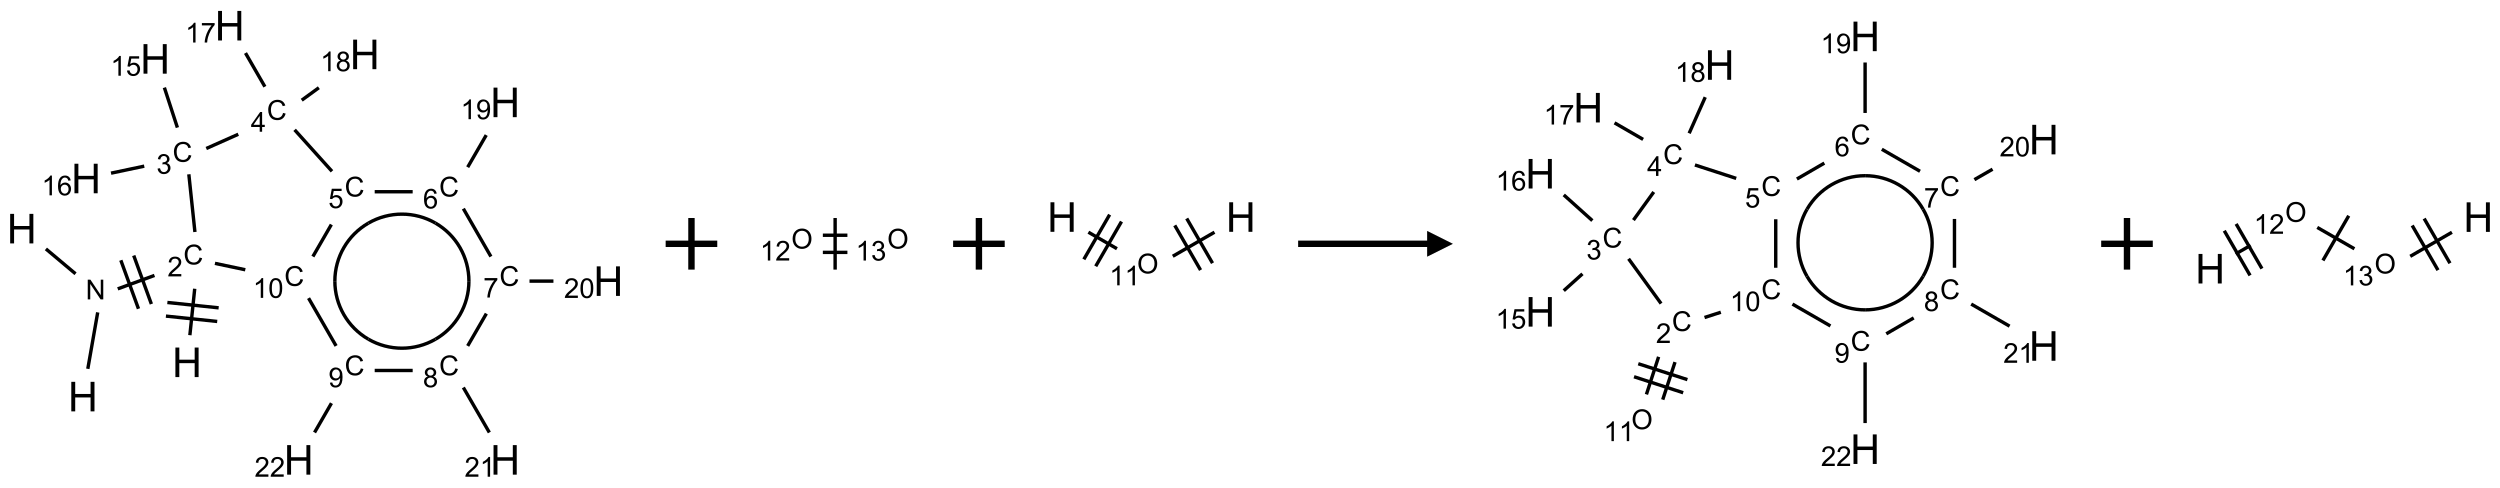 <?xml version="1.0" encoding="UTF-8"?>
<svg xmlns="http://www.w3.org/2000/svg" xmlns:xlink="http://www.w3.org/1999/xlink" width="969" height="189" viewBox="0 0 969 189">
<defs>
<g>
<g id="glyph-0-0">
<path d="M 2 0 L 2 -10 L 10 -10 L 10 0 Z M 2.25 -0.25 L 9.75 -0.25 L 9.75 -9.75 L 2.25 -9.75 Z M 2.25 -0.25 "/>
</g>
<g id="glyph-0-1">
<path d="M 1.281 0 L 1.281 -11.453 L 2.797 -11.453 L 2.797 -6.75 L 8.75 -6.75 L 8.75 -11.453 L 10.266 -11.453 L 10.266 0 L 8.75 0 L 8.75 -5.398 L 2.797 -5.398 L 2.797 0 Z M 1.281 0 "/>
</g>
<g id="glyph-1-0">
<path d="M 1.332 0 L 1.332 -6.668 L 6.668 -6.668 L 6.668 0 Z M 1.5 -0.168 L 6.5 -0.168 L 6.5 -6.5 L 1.5 -6.5 Z M 1.5 -0.168 "/>
</g>
<g id="glyph-1-1">
<path d="M 0.812 0 L 0.812 -7.637 L 1.848 -7.637 L 5.859 -1.641 L 5.859 -7.637 L 6.828 -7.637 L 6.828 0 L 5.793 0 L 1.781 -6 L 1.781 0 Z M 0.812 0 "/>
</g>
<g id="glyph-1-2">
<path d="M 6.27 -2.676 L 7.281 -2.422 C 7.07 -1.594 6.688 -0.961 6.137 -0.523 C 5.586 -0.086 4.914 0.129 4.121 0.129 C 3.297 0.129 2.629 -0.039 2.113 -0.371 C 1.598 -0.707 1.203 -1.191 0.934 -1.828 C 0.664 -2.465 0.531 -3.145 0.531 -3.875 C 0.531 -4.672 0.684 -5.363 0.988 -5.957 C 1.293 -6.547 1.723 -6.996 2.285 -7.305 C 2.844 -7.613 3.461 -7.766 4.137 -7.766 C 4.898 -7.766 5.543 -7.57 6.062 -7.184 C 6.582 -6.793 6.945 -6.246 7.152 -5.543 L 6.156 -5.309 C 5.98 -5.863 5.723 -6.266 5.387 -6.52 C 5.051 -6.773 4.625 -6.902 4.113 -6.902 C 3.527 -6.902 3.039 -6.762 2.645 -6.48 C 2.25 -6.199 1.973 -5.82 1.812 -5.348 C 1.652 -4.871 1.574 -4.383 1.574 -3.879 C 1.574 -3.23 1.668 -2.664 1.855 -2.18 C 2.047 -1.695 2.34 -1.332 2.738 -1.094 C 3.137 -0.855 3.57 -0.734 4.035 -0.734 C 4.602 -0.734 5.082 -0.898 5.473 -1.223 C 5.867 -1.551 6.133 -2.035 6.27 -2.676 Z M 6.27 -2.676 "/>
</g>
<g id="glyph-1-3">
<path d="M 5.371 -0.902 L 5.371 0 L 0.324 0 C 0.316 -0.227 0.352 -0.441 0.434 -0.652 C 0.562 -0.996 0.766 -1.332 1.051 -1.668 C 1.332 -2 1.742 -2.387 2.277 -2.824 C 3.105 -3.504 3.668 -4.043 3.957 -4.441 C 4.25 -4.84 4.395 -5.215 4.395 -5.566 C 4.395 -5.938 4.262 -6.254 3.996 -6.508 C 3.73 -6.762 3.387 -6.891 2.957 -6.891 C 2.508 -6.891 2.145 -6.754 1.875 -6.484 C 1.605 -6.215 1.469 -5.84 1.465 -5.359 L 0.5 -5.457 C 0.566 -6.176 0.812 -6.727 1.246 -7.102 C 1.676 -7.477 2.254 -7.668 2.98 -7.668 C 3.711 -7.668 4.293 -7.465 4.719 -7.059 C 5.145 -6.652 5.359 -6.148 5.359 -5.547 C 5.359 -5.242 5.297 -4.941 5.172 -4.645 C 5.047 -4.352 4.84 -4.039 4.551 -3.715 C 4.262 -3.387 3.777 -2.938 3.105 -2.371 C 2.543 -1.898 2.18 -1.578 2.02 -1.41 C 1.859 -1.242 1.73 -1.07 1.625 -0.902 Z M 5.371 -0.902 "/>
</g>
<g id="glyph-1-4">
<path d="M 0.449 -2.016 L 1.387 -2.141 C 1.492 -1.609 1.676 -1.227 1.934 -0.992 C 2.191 -0.758 2.508 -0.641 2.879 -0.641 C 3.32 -0.641 3.695 -0.793 3.996 -1.098 C 4.301 -1.402 4.453 -1.781 4.453 -2.234 C 4.453 -2.664 4.312 -3.02 4.031 -3.301 C 3.75 -3.578 3.391 -3.719 2.957 -3.719 C 2.781 -3.719 2.562 -3.684 2.297 -3.613 L 2.402 -4.438 C 2.465 -4.43 2.516 -4.426 2.551 -4.426 C 2.949 -4.426 3.312 -4.531 3.629 -4.738 C 3.949 -4.949 4.109 -5.27 4.109 -5.703 C 4.109 -6.047 3.992 -6.332 3.762 -6.559 C 3.527 -6.785 3.227 -6.895 2.859 -6.895 C 2.496 -6.895 2.191 -6.781 1.949 -6.551 C 1.707 -6.324 1.547 -5.98 1.48 -5.52 L 0.543 -5.688 C 0.656 -6.316 0.918 -6.805 1.324 -7.148 C 1.73 -7.492 2.234 -7.668 2.84 -7.668 C 3.254 -7.668 3.641 -7.578 3.988 -7.398 C 4.34 -7.219 4.609 -6.977 4.793 -6.668 C 4.98 -6.359 5.074 -6.031 5.074 -5.684 C 5.074 -5.352 4.984 -5.051 4.809 -4.781 C 4.629 -4.512 4.367 -4.297 4.02 -4.137 C 4.473 -4.031 4.824 -3.816 5.074 -3.488 C 5.324 -3.16 5.449 -2.75 5.449 -2.254 C 5.449 -1.59 5.203 -1.023 4.719 -0.559 C 4.234 -0.098 3.617 0.137 2.875 0.137 C 2.203 0.137 1.648 -0.062 1.207 -0.465 C 0.762 -0.863 0.512 -1.379 0.449 -2.016 Z M 0.449 -2.016 "/>
</g>
<g id="glyph-1-5">
<path d="M 3.973 0 L 3.035 0 L 3.035 -5.973 C 2.809 -5.758 2.516 -5.543 2.148 -5.328 C 1.781 -5.113 1.453 -4.953 1.16 -4.844 L 1.16 -5.75 C 1.684 -5.996 2.145 -6.297 2.535 -6.645 C 2.93 -6.996 3.207 -7.336 3.371 -7.668 L 3.973 -7.668 Z M 3.973 0 "/>
</g>
<g id="glyph-1-6">
<path d="M 0.441 -2 L 1.426 -2.082 C 1.5 -1.605 1.668 -1.242 1.934 -1.004 C 2.199 -0.762 2.52 -0.641 2.895 -0.641 C 3.348 -0.641 3.73 -0.812 4.043 -1.152 C 4.355 -1.492 4.512 -1.941 4.512 -2.504 C 4.512 -3.039 4.359 -3.461 4.059 -3.77 C 3.758 -4.078 3.367 -4.234 2.879 -4.234 C 2.578 -4.234 2.305 -4.164 2.062 -4.027 C 1.82 -3.891 1.629 -3.715 1.488 -3.496 L 0.609 -3.609 L 1.348 -7.531 L 5.145 -7.531 L 5.145 -6.637 L 2.098 -6.637 L 1.688 -4.582 C 2.145 -4.902 2.625 -5.062 3.129 -5.062 C 3.797 -5.062 4.359 -4.832 4.816 -4.371 C 5.277 -3.91 5.504 -3.312 5.504 -2.59 C 5.504 -1.898 5.305 -1.301 4.902 -0.797 C 4.41 -0.18 3.742 0.129 2.895 0.129 C 2.199 0.129 1.633 -0.062 1.195 -0.453 C 0.758 -0.844 0.504 -1.359 0.441 -2 Z M 0.441 -2 "/>
</g>
<g id="glyph-1-7">
<path d="M 5.309 -5.766 L 4.375 -5.691 C 4.293 -6.059 4.172 -6.328 4.02 -6.496 C 3.766 -6.762 3.453 -6.895 3.082 -6.895 C 2.785 -6.895 2.523 -6.812 2.297 -6.645 C 2 -6.43 1.77 -6.117 1.598 -5.703 C 1.43 -5.289 1.34 -4.703 1.332 -3.938 C 1.559 -4.281 1.836 -4.535 2.16 -4.703 C 2.488 -4.871 2.828 -4.953 3.188 -4.953 C 3.812 -4.953 4.344 -4.723 4.785 -4.262 C 5.223 -3.801 5.441 -3.207 5.441 -2.48 C 5.441 -2 5.34 -1.555 5.133 -1.145 C 4.926 -0.73 4.641 -0.418 4.281 -0.199 C 3.922 0.02 3.512 0.129 3.051 0.129 C 2.27 0.129 1.633 -0.156 1.141 -0.73 C 0.648 -1.305 0.402 -2.254 0.402 -3.574 C 0.402 -5.051 0.672 -6.121 1.219 -6.793 C 1.695 -7.375 2.336 -7.668 3.141 -7.668 C 3.742 -7.668 4.234 -7.5 4.617 -7.16 C 5 -6.824 5.23 -6.359 5.309 -5.766 Z M 1.48 -2.473 C 1.48 -2.152 1.547 -1.844 1.684 -1.547 C 1.82 -1.25 2.016 -1.027 2.262 -0.871 C 2.508 -0.719 2.766 -0.641 3.035 -0.641 C 3.434 -0.641 3.773 -0.801 4.059 -1.121 C 4.344 -1.441 4.484 -1.875 4.484 -2.422 C 4.484 -2.949 4.344 -3.367 4.062 -3.668 C 3.781 -3.973 3.426 -4.125 3 -4.125 C 2.578 -4.125 2.219 -3.973 1.922 -3.668 C 1.625 -3.363 1.48 -2.969 1.48 -2.473 Z M 1.48 -2.473 "/>
</g>
<g id="glyph-1-8">
<path d="M 3.449 0 L 3.449 -1.828 L 0.137 -1.828 L 0.137 -2.688 L 3.621 -7.637 L 4.387 -7.637 L 4.387 -2.688 L 5.418 -2.688 L 5.418 -1.828 L 4.387 -1.828 L 4.387 0 Z M 3.449 -2.688 L 3.449 -6.129 L 1.059 -2.688 Z M 3.449 -2.688 "/>
</g>
<g id="glyph-1-9">
<path d="M 0.504 -6.637 L 0.504 -7.535 L 5.449 -7.535 L 5.449 -6.809 C 4.961 -6.289 4.48 -5.602 4.004 -4.746 C 3.527 -3.887 3.156 -3.004 2.895 -2.098 C 2.707 -1.461 2.59 -0.762 2.535 0 L 1.574 0 C 1.582 -0.602 1.703 -1.328 1.926 -2.176 C 2.152 -3.027 2.477 -3.848 2.898 -4.637 C 3.32 -5.426 3.77 -6.094 4.246 -6.637 Z M 0.504 -6.637 "/>
</g>
<g id="glyph-1-10">
<path d="M 1.887 -4.141 C 1.496 -4.281 1.207 -4.484 1.02 -4.75 C 0.832 -5.016 0.738 -5.328 0.738 -5.699 C 0.738 -6.254 0.938 -6.719 1.34 -7.098 C 1.738 -7.477 2.27 -7.668 2.934 -7.668 C 3.598 -7.668 4.137 -7.473 4.543 -7.086 C 4.949 -6.699 5.152 -6.227 5.152 -5.672 C 5.152 -5.316 5.059 -5.008 4.871 -4.746 C 4.688 -4.484 4.406 -4.281 4.027 -4.141 C 4.496 -3.988 4.852 -3.742 5.098 -3.402 C 5.34 -3.062 5.465 -2.656 5.465 -2.184 C 5.465 -1.531 5.234 -0.98 4.77 -0.535 C 4.309 -0.09 3.703 0.129 2.949 0.129 C 2.195 0.129 1.586 -0.094 1.125 -0.539 C 0.664 -0.984 0.434 -1.543 0.434 -2.207 C 0.434 -2.703 0.559 -3.121 0.809 -3.457 C 1.062 -3.793 1.422 -4.02 1.887 -4.141 Z M 1.699 -5.73 C 1.699 -5.367 1.812 -5.074 2.047 -4.844 C 2.281 -4.613 2.582 -4.5 2.953 -4.5 C 3.312 -4.5 3.609 -4.613 3.84 -4.84 C 4.07 -5.066 4.188 -5.348 4.188 -5.676 C 4.188 -6.02 4.07 -6.309 3.832 -6.543 C 3.594 -6.777 3.297 -6.895 2.941 -6.895 C 2.586 -6.895 2.289 -6.781 2.051 -6.551 C 1.816 -6.324 1.699 -6.047 1.699 -5.73 Z M 1.395 -2.203 C 1.395 -1.938 1.461 -1.676 1.586 -1.426 C 1.711 -1.176 1.902 -0.984 2.152 -0.848 C 2.402 -0.711 2.672 -0.641 2.957 -0.641 C 3.406 -0.641 3.777 -0.785 4.066 -1.074 C 4.359 -1.363 4.504 -1.727 4.504 -2.172 C 4.504 -2.625 4.355 -2.996 4.055 -3.293 C 3.754 -3.586 3.379 -3.734 2.926 -3.734 C 2.484 -3.734 2.121 -3.59 1.832 -3.297 C 1.543 -3.004 1.395 -2.641 1.395 -2.203 Z M 1.395 -2.203 "/>
</g>
<g id="glyph-1-11">
<path d="M 0.582 -1.766 L 1.484 -1.848 C 1.562 -1.426 1.707 -1.117 1.922 -0.926 C 2.137 -0.734 2.414 -0.641 2.75 -0.641 C 3.039 -0.641 3.289 -0.707 3.508 -0.84 C 3.727 -0.973 3.902 -1.148 4.043 -1.367 C 4.18 -1.586 4.297 -1.887 4.391 -2.262 C 4.484 -2.637 4.531 -3.016 4.531 -3.406 C 4.531 -3.449 4.531 -3.512 4.527 -3.594 C 4.34 -3.297 4.082 -3.055 3.758 -2.867 C 3.434 -2.68 3.082 -2.59 2.703 -2.59 C 2.07 -2.59 1.535 -2.816 1.098 -3.277 C 0.66 -3.734 0.441 -4.34 0.441 -5.09 C 0.441 -5.863 0.672 -6.484 1.129 -6.957 C 1.586 -7.43 2.156 -7.668 2.844 -7.668 C 3.34 -7.668 3.793 -7.531 4.207 -7.266 C 4.617 -7 4.93 -6.617 5.145 -6.121 C 5.355 -5.629 5.465 -4.91 5.465 -3.973 C 5.465 -2.996 5.359 -2.223 5.145 -1.645 C 4.934 -1.066 4.617 -0.625 4.199 -0.324 C 3.781 -0.02 3.293 0.129 2.73 0.129 C 2.133 0.129 1.645 -0.035 1.266 -0.367 C 0.887 -0.699 0.66 -1.164 0.582 -1.766 Z M 4.422 -5.137 C 4.422 -5.676 4.277 -6.102 3.992 -6.418 C 3.707 -6.734 3.359 -6.891 2.957 -6.891 C 2.543 -6.891 2.18 -6.719 1.871 -6.379 C 1.562 -6.039 1.406 -5.598 1.406 -5.059 C 1.406 -4.57 1.555 -4.176 1.848 -3.871 C 2.141 -3.566 2.5 -3.418 2.934 -3.418 C 3.367 -3.418 3.723 -3.57 4.004 -3.871 C 4.281 -4.176 4.422 -4.598 4.422 -5.137 Z M 4.422 -5.137 "/>
</g>
<g id="glyph-1-12">
<path d="M 0.441 -3.766 C 0.441 -4.668 0.535 -5.395 0.723 -5.945 C 0.906 -6.496 1.184 -6.922 1.551 -7.219 C 1.918 -7.516 2.375 -7.668 2.934 -7.668 C 3.344 -7.668 3.703 -7.586 4.012 -7.418 C 4.32 -7.254 4.574 -7.016 4.777 -6.707 C 4.977 -6.395 5.137 -6.016 5.25 -5.57 C 5.363 -5.125 5.422 -4.523 5.422 -3.766 C 5.422 -2.871 5.328 -2.148 5.145 -1.598 C 4.961 -1.047 4.688 -0.621 4.32 -0.32 C 3.953 -0.02 3.492 0.129 2.934 0.129 C 2.195 0.129 1.617 -0.133 1.199 -0.66 C 0.695 -1.297 0.441 -2.332 0.441 -3.766 Z M 1.406 -3.766 C 1.406 -2.512 1.555 -1.68 1.848 -1.262 C 2.141 -0.848 2.5 -0.641 2.934 -0.641 C 3.363 -0.641 3.727 -0.848 4.02 -1.266 C 4.312 -1.684 4.457 -2.516 4.457 -3.766 C 4.457 -5.023 4.312 -5.859 4.02 -6.27 C 3.727 -6.684 3.359 -6.891 2.922 -6.891 C 2.492 -6.891 2.148 -6.707 1.891 -6.344 C 1.566 -5.879 1.406 -5.02 1.406 -3.766 Z M 1.406 -3.766 "/>
</g>
<g id="glyph-1-13">
<path d="M 0.516 -3.719 C 0.516 -4.984 0.855 -5.977 1.535 -6.695 C 2.215 -7.414 3.094 -7.77 4.172 -7.77 C 4.875 -7.77 5.512 -7.602 6.078 -7.266 C 6.645 -6.93 7.074 -6.461 7.371 -5.855 C 7.668 -5.254 7.816 -4.57 7.816 -3.809 C 7.816 -3.035 7.66 -2.34 7.348 -1.73 C 7.035 -1.117 6.594 -0.656 6.02 -0.34 C 5.449 -0.027 4.828 0.129 4.168 0.129 C 3.449 0.129 2.805 -0.043 2.238 -0.391 C 1.672 -0.738 1.246 -1.211 0.953 -1.812 C 0.66 -2.414 0.516 -3.047 0.516 -3.719 Z M 1.559 -3.703 C 1.559 -2.781 1.805 -2.059 2.301 -1.527 C 2.793 -1 3.414 -0.734 4.16 -0.734 C 4.922 -0.734 5.547 -1 6.039 -1.535 C 6.531 -2.07 6.777 -2.828 6.777 -3.812 C 6.777 -4.434 6.672 -4.977 6.461 -5.441 C 6.25 -5.902 5.945 -6.262 5.539 -6.52 C 5.133 -6.773 4.68 -6.902 4.176 -6.902 C 3.461 -6.902 2.848 -6.656 2.332 -6.164 C 1.816 -5.672 1.559 -4.852 1.559 -3.703 Z M 1.559 -3.703 "/>
</g>
</g>
</defs>
<path fill="none" stroke-width="0.033" stroke-linecap="butt" stroke-linejoin="miter" stroke="rgb(0%, 0%, 0%)" stroke-opacity="1" stroke-miterlimit="10" d="M 0.234 2.163 L 0.521 2.404 " transform="matrix(40, 0, 0, 40, 8.432, 9.959)"/>
<path fill="none" stroke-width="0.033" stroke-linecap="butt" stroke-linejoin="miter" stroke="rgb(0%, 0%, 0%)" stroke-opacity="1" stroke-miterlimit="10" d="M 0.736 2.778 L 0.64 3.325 " transform="matrix(40, 0, 0, 40, 8.432, 9.959)"/>
<path fill="none" stroke-width="0.033" stroke-linecap="butt" stroke-linejoin="miter" stroke="rgb(0%, 0%, 0%)" stroke-opacity="1" stroke-miterlimit="10" d="M 0.93 2.55 L 1.286 2.42 " transform="matrix(40, 0, 0, 40, 8.432, 9.959)"/>
<path fill="none" stroke-width="0.033" stroke-linecap="butt" stroke-linejoin="miter" stroke="rgb(0%, 0%, 0%)" stroke-opacity="1" stroke-miterlimit="10" d="M 1.256 2.697 L 1.085 2.227 " transform="matrix(40, 0, 0, 40, 8.432, 9.959)"/>
<path fill="none" stroke-width="0.033" stroke-linecap="butt" stroke-linejoin="miter" stroke="rgb(0%, 0%, 0%)" stroke-opacity="1" stroke-miterlimit="10" d="M 1.131 2.743 L 0.96 2.273 " transform="matrix(40, 0, 0, 40, 8.432, 9.959)"/>
<path fill="none" stroke-width="0.033" stroke-linecap="butt" stroke-linejoin="miter" stroke="rgb(0%, 0%, 0%)" stroke-opacity="1" stroke-miterlimit="10" d="M 1.676 2.549 L 1.629 2.999 " transform="matrix(40, 0, 0, 40, 8.432, 9.959)"/>
<path fill="none" stroke-width="0.033" stroke-linecap="butt" stroke-linejoin="miter" stroke="rgb(0%, 0%, 0%)" stroke-opacity="1" stroke-miterlimit="10" d="M 1.397 2.814 L 1.894 2.866 " transform="matrix(40, 0, 0, 40, 8.432, 9.959)"/>
<path fill="none" stroke-width="0.033" stroke-linecap="butt" stroke-linejoin="miter" stroke="rgb(0%, 0%, 0%)" stroke-opacity="1" stroke-miterlimit="10" d="M 1.411 2.682 L 1.908 2.734 " transform="matrix(40, 0, 0, 40, 8.432, 9.959)"/>
<path fill="none" stroke-width="0.033" stroke-linecap="butt" stroke-linejoin="miter" stroke="rgb(0%, 0%, 0%)" stroke-opacity="1" stroke-miterlimit="10" d="M 1.678 1.999 L 1.619 1.44 " transform="matrix(40, 0, 0, 40, 8.432, 9.959)"/>
<path fill="none" stroke-width="0.033" stroke-linecap="butt" stroke-linejoin="miter" stroke="rgb(0%, 0%, 0%)" stroke-opacity="1" stroke-miterlimit="10" d="M 1.508 0.987 L 1.382 0.6 " transform="matrix(40, 0, 0, 40, 8.432, 9.959)"/>
<path fill="none" stroke-width="0.033" stroke-linecap="butt" stroke-linejoin="miter" stroke="rgb(0%, 0%, 0%)" stroke-opacity="1" stroke-miterlimit="10" d="M 1.187 1.361 L 0.865 1.429 " transform="matrix(40, 0, 0, 40, 8.432, 9.959)"/>
<path fill="none" stroke-width="0.033" stroke-linecap="butt" stroke-linejoin="miter" stroke="rgb(0%, 0%, 0%)" stroke-opacity="1" stroke-miterlimit="10" d="M 1.788 1.19 L 2.098 1.052 " transform="matrix(40, 0, 0, 40, 8.432, 9.959)"/>
<path fill="none" stroke-width="0.033" stroke-linecap="butt" stroke-linejoin="miter" stroke="rgb(0%, 0%, 0%)" stroke-opacity="1" stroke-miterlimit="10" d="M 2.356 0.591 L 2.168 0.265 " transform="matrix(40, 0, 0, 40, 8.432, 9.959)"/>
<path fill="none" stroke-width="0.033" stroke-linecap="butt" stroke-linejoin="miter" stroke="rgb(0%, 0%, 0%)" stroke-opacity="1" stroke-miterlimit="10" d="M 2.713 0.722 L 2.879 0.601 " transform="matrix(40, 0, 0, 40, 8.432, 9.959)"/>
<path fill="none" stroke-width="0.033" stroke-linecap="butt" stroke-linejoin="miter" stroke="rgb(0%, 0%, 0%)" stroke-opacity="1" stroke-miterlimit="10" d="M 2.644 1.009 L 3.006 1.411 " transform="matrix(40, 0, 0, 40, 8.432, 9.959)"/>
<path fill="none" stroke-width="0.033" stroke-linecap="butt" stroke-linejoin="miter" stroke="rgb(0%, 0%, 0%)" stroke-opacity="1" stroke-miterlimit="10" d="M 3.42 1.609 L 3.788 1.609 " transform="matrix(40, 0, 0, 40, 8.432, 9.959)"/>
<path fill="none" stroke-width="0.033" stroke-linecap="butt" stroke-linejoin="miter" stroke="rgb(0%, 0%, 0%)" stroke-opacity="1" stroke-miterlimit="10" d="M 4.321 1.371 L 4.501 1.06 " transform="matrix(40, 0, 0, 40, 8.432, 9.959)"/>
<path fill="none" stroke-width="0.033" stroke-linecap="butt" stroke-linejoin="miter" stroke="rgb(0%, 0%, 0%)" stroke-opacity="1" stroke-miterlimit="10" d="M 4.279 1.773 L 4.546 2.237 " transform="matrix(40, 0, 0, 40, 8.432, 9.959)"/>
<path fill="none" stroke-width="0.033" stroke-linecap="butt" stroke-linejoin="miter" stroke="rgb(0%, 0%, 0%)" stroke-opacity="1" stroke-miterlimit="10" d="M 4.92 2.475 L 5.152 2.475 " transform="matrix(40, 0, 0, 40, 8.432, 9.959)"/>
<path fill="none" stroke-width="0.033" stroke-linecap="butt" stroke-linejoin="miter" stroke="rgb(0%, 0%, 0%)" stroke-opacity="1" stroke-miterlimit="10" d="M 4.502 2.79 L 4.321 3.103 " transform="matrix(40, 0, 0, 40, 8.432, 9.959)"/>
<path fill="none" stroke-width="0.033" stroke-linecap="butt" stroke-linejoin="miter" stroke="rgb(0%, 0%, 0%)" stroke-opacity="1" stroke-miterlimit="10" d="M 4.279 3.506 L 4.531 3.942 " transform="matrix(40, 0, 0, 40, 8.432, 9.959)"/>
<path fill="none" stroke-width="0.033" stroke-linecap="butt" stroke-linejoin="miter" stroke="rgb(0%, 0%, 0%)" stroke-opacity="1" stroke-miterlimit="10" d="M 3.788 3.341 L 3.42 3.341 " transform="matrix(40, 0, 0, 40, 8.432, 9.959)"/>
<path fill="none" stroke-width="0.033" stroke-linecap="butt" stroke-linejoin="miter" stroke="rgb(0%, 0%, 0%)" stroke-opacity="1" stroke-miterlimit="10" d="M 3.001 3.658 L 2.837 3.942 " transform="matrix(40, 0, 0, 40, 8.432, 9.959)"/>
<path fill="none" stroke-width="0.033" stroke-linecap="butt" stroke-linejoin="miter" stroke="rgb(0%, 0%, 0%)" stroke-opacity="1" stroke-miterlimit="10" d="M 3.046 3.103 L 2.779 2.64 " transform="matrix(40, 0, 0, 40, 8.432, 9.959)"/>
<path fill="none" stroke-width="0.033" stroke-linecap="butt" stroke-linejoin="miter" stroke="rgb(0%, 0%, 0%)" stroke-opacity="1" stroke-miterlimit="10" d="M 2.821 2.237 L 3 1.927 " transform="matrix(40, 0, 0, 40, 8.432, 9.959)"/>
<path fill="none" stroke-width="0.033" stroke-linecap="butt" stroke-linejoin="miter" stroke="rgb(0%, 0%, 0%)" stroke-opacity="1" stroke-miterlimit="10" d="M 2.166 2.365 L 1.872 2.303 " transform="matrix(40, 0, 0, 40, 8.432, 9.959)"/>
<path fill="none" stroke-width="0.033" stroke-linecap="butt" stroke-linejoin="miter" stroke="rgb(0%, 0%, 0%)" stroke-opacity="1" stroke-miterlimit="10" d="M 3.359 1.913 C 3.56 1.797 3.808 1.797 4.009 1.913 " transform="matrix(40, 0, 0, 40, 8.432, 9.959)"/>
<path fill="none" stroke-width="0.033" stroke-linecap="butt" stroke-linejoin="miter" stroke="rgb(0%, 0%, 0%)" stroke-opacity="1" stroke-miterlimit="10" d="M 3.034 2.475 C 3.034 2.243 3.158 2.029 3.359 1.913 " transform="matrix(40, 0, 0, 40, 8.432, 9.959)"/>
<path fill="none" stroke-width="0.033" stroke-linecap="butt" stroke-linejoin="miter" stroke="rgb(0%, 0%, 0%)" stroke-opacity="1" stroke-miterlimit="10" d="M 3.359 3.038 C 3.158 2.922 3.034 2.707 3.034 2.475 " transform="matrix(40, 0, 0, 40, 8.432, 9.959)"/>
<path fill="none" stroke-width="0.033" stroke-linecap="butt" stroke-linejoin="miter" stroke="rgb(0%, 0%, 0%)" stroke-opacity="1" stroke-miterlimit="10" d="M 4.009 3.038 C 3.808 3.154 3.56 3.154 3.359 3.038 " transform="matrix(40, 0, 0, 40, 8.432, 9.959)"/>
<path fill="none" stroke-width="0.033" stroke-linecap="butt" stroke-linejoin="miter" stroke="rgb(0%, 0%, 0%)" stroke-opacity="1" stroke-miterlimit="10" d="M 4.333 2.475 C 4.333 2.707 4.21 2.922 4.009 3.038 " transform="matrix(40, 0, 0, 40, 8.432, 9.959)"/>
<path fill="none" stroke-width="0.033" stroke-linecap="butt" stroke-linejoin="miter" stroke="rgb(0%, 0%, 0%)" stroke-opacity="1" stroke-miterlimit="10" d="M 4.009 1.913 C 4.21 2.029 4.333 2.243 4.333 2.475 " transform="matrix(40, 0, 0, 40, 8.432, 9.959)"/>
<g fill="rgb(0%, 0%, 0%)" fill-opacity="1">
<use xlink:href="#glyph-0-1" x="2.66" y="94.348"/>
</g>
<g fill="rgb(0%, 0%, 0%)" fill-opacity="1">
<use xlink:href="#glyph-1-1" x="33.199" y="116.043"/>
</g>
<g fill="rgb(0%, 0%, 0%)" fill-opacity="1">
<use xlink:href="#glyph-0-1" x="26.355" y="159.449"/>
</g>
<g fill="rgb(0%, 0%, 0%)" fill-opacity="1">
<use xlink:href="#glyph-1-2" x="71.07" y="102.496"/>
</g>
<g fill="rgb(0%, 0%, 0%)" fill-opacity="1">
<use xlink:href="#glyph-1-3" x="64.898" y="107.133"/>
</g>
<g fill="rgb(0%, 0%, 0%)" fill-opacity="1">
<use xlink:href="#glyph-0-1" x="66.707" y="146.16"/>
</g>
<g fill="rgb(0%, 0%, 0%)" fill-opacity="1">
<use xlink:href="#glyph-1-2" x="66.887" y="62.715"/>
</g>
<g fill="rgb(0%, 0%, 0%)" fill-opacity="1">
<use xlink:href="#glyph-1-4" x="60.637" y="67.352"/>
</g>
<g fill="rgb(0%, 0%, 0%)" fill-opacity="1">
<use xlink:href="#glyph-0-1" x="54.348" y="28.555"/>
</g>
<g fill="rgb(0%, 0%, 0%)" fill-opacity="1">
<use xlink:href="#glyph-1-5" x="42.855" y="29.348"/>
<use xlink:href="#glyph-1-6" x="48.788" y="29.348"/>
</g>
<g fill="rgb(0%, 0%, 0%)" fill-opacity="1">
<use xlink:href="#glyph-0-1" x="27.582" y="74.914"/>
</g>
<g fill="rgb(0%, 0%, 0%)" fill-opacity="1">
<use xlink:href="#glyph-1-5" x="16.152" y="75.707"/>
<use xlink:href="#glyph-1-7" x="22.085" y="75.707"/>
</g>
<g fill="rgb(0%, 0%, 0%)" fill-opacity="1">
<use xlink:href="#glyph-1-2" x="103.43" y="46.445"/>
</g>
<g fill="rgb(0%, 0%, 0%)" fill-opacity="1">
<use xlink:href="#glyph-1-8" x="97.211" y="51.051"/>
</g>
<g fill="rgb(0%, 0%, 0%)" fill-opacity="1">
<use xlink:href="#glyph-0-1" x="83.25" y="15.688"/>
</g>
<g fill="rgb(0%, 0%, 0%)" fill-opacity="1">
<use xlink:href="#glyph-1-5" x="71.816" y="16.48"/>
<use xlink:href="#glyph-1-9" x="77.749" y="16.48"/>
</g>
<g fill="rgb(0%, 0%, 0%)" fill-opacity="1">
<use xlink:href="#glyph-0-1" x="135.609" y="26.816"/>
</g>
<g fill="rgb(0%, 0%, 0%)" fill-opacity="1">
<use xlink:href="#glyph-1-5" x="124.16" y="27.609"/>
<use xlink:href="#glyph-1-10" x="130.092" y="27.609"/>
</g>
<g fill="rgb(0%, 0%, 0%)" fill-opacity="1">
<use xlink:href="#glyph-1-2" x="133.57" y="76.172"/>
</g>
<g fill="rgb(0%, 0%, 0%)" fill-opacity="1">
<use xlink:href="#glyph-1-6" x="127.258" y="80.672"/>
</g>
<g fill="rgb(0%, 0%, 0%)" fill-opacity="1">
<use xlink:href="#glyph-1-2" x="170.195" y="76.172"/>
</g>
<g fill="rgb(0%, 0%, 0%)" fill-opacity="1">
<use xlink:href="#glyph-1-7" x="163.949" y="80.805"/>
</g>
<g fill="rgb(0%, 0%, 0%)" fill-opacity="1">
<use xlink:href="#glyph-0-1" x="190.016" y="45.414"/>
</g>
<g fill="rgb(0%, 0%, 0%)" fill-opacity="1">
<use xlink:href="#glyph-1-5" x="178.562" y="46.203"/>
<use xlink:href="#glyph-1-11" x="184.495" y="46.203"/>
</g>
<g fill="rgb(0%, 0%, 0%)" fill-opacity="1">
<use xlink:href="#glyph-1-2" x="193.57" y="110.812"/>
</g>
<g fill="rgb(0%, 0%, 0%)" fill-opacity="1">
<use xlink:href="#glyph-1-9" x="187.316" y="115.32"/>
</g>
<g fill="rgb(0%, 0%, 0%)" fill-opacity="1">
<use xlink:href="#glyph-0-1" x="230.016" y="114.695"/>
</g>
<g fill="rgb(0%, 0%, 0%)" fill-opacity="1">
<use xlink:href="#glyph-1-3" x="218.609" y="115.488"/>
<use xlink:href="#glyph-1-12" x="224.542" y="115.488"/>
</g>
<g fill="rgb(0%, 0%, 0%)" fill-opacity="1">
<use xlink:href="#glyph-1-2" x="170.195" y="145.453"/>
</g>
<g fill="rgb(0%, 0%, 0%)" fill-opacity="1">
<use xlink:href="#glyph-1-10" x="163.926" y="150.09"/>
</g>
<g fill="rgb(0%, 0%, 0%)" fill-opacity="1">
<use xlink:href="#glyph-0-1" x="190.016" y="183.977"/>
</g>
<g fill="rgb(0%, 0%, 0%)" fill-opacity="1">
<use xlink:href="#glyph-1-3" x="180.055" y="184.77"/>
<use xlink:href="#glyph-1-5" x="185.987" y="184.77"/>
</g>
<g fill="rgb(0%, 0%, 0%)" fill-opacity="1">
<use xlink:href="#glyph-1-2" x="133.57" y="145.453"/>
</g>
<g fill="rgb(0%, 0%, 0%)" fill-opacity="1">
<use xlink:href="#glyph-1-11" x="127.301" y="150.09"/>
</g>
<g fill="rgb(0%, 0%, 0%)" fill-opacity="1">
<use xlink:href="#glyph-0-1" x="110.016" y="183.977"/>
</g>
<g fill="rgb(0%, 0%, 0%)" fill-opacity="1">
<use xlink:href="#glyph-1-3" x="98.66" y="184.77"/>
<use xlink:href="#glyph-1-3" x="104.592" y="184.77"/>
</g>
<g fill="rgb(0%, 0%, 0%)" fill-opacity="1">
<use xlink:href="#glyph-1-2" x="110.195" y="110.812"/>
</g>
<g fill="rgb(0%, 0%, 0%)" fill-opacity="1">
<use xlink:href="#glyph-1-5" x="98.035" y="115.449"/>
<use xlink:href="#glyph-1-12" x="103.967" y="115.449"/>
</g>
<path fill="none" stroke-width="0.062" stroke-linecap="butt" stroke-linejoin="miter" stroke="rgb(0%, 0%, 0%)" stroke-opacity="1" stroke-miterlimit="10" d="M 0 0 L 0.5 0 M 0.25 -0.25 L 0.25 0.25 " transform="matrix(40, 0, 0, 40, 258.01, 94.5)"/>
<path fill="none" stroke-width="0.033" stroke-linecap="butt" stroke-linejoin="miter" stroke="rgb(0%, 0%, 0%)" stroke-opacity="1" stroke-miterlimit="10" d="M 0.237 0.083 L 0.475 0.083 " transform="matrix(40, 0, 0, 40, 309.455, 94.5)"/>
<path fill="none" stroke-width="0.033" stroke-linecap="butt" stroke-linejoin="miter" stroke="rgb(0%, 0%, 0%)" stroke-opacity="1" stroke-miterlimit="10" d="M 0.237 -0.083 L 0.475 -0.083 " transform="matrix(40, 0, 0, 40, 309.455, 94.5)"/>
<path fill="none" stroke-width="0.033" stroke-linecap="butt" stroke-linejoin="miter" stroke="rgb(0%, 0%, 0%)" stroke-opacity="1" stroke-miterlimit="10" d="M 0.356 0.25 L 0.356 -0.25 " transform="matrix(40, 0, 0, 40, 309.455, 94.5)"/>
<g fill="rgb(0%, 0%, 0%)" fill-opacity="1">
<use xlink:href="#glyph-1-13" x="306.699" y="96.348"/>
</g>
<g fill="rgb(0%, 0%, 0%)" fill-opacity="1">
<use xlink:href="#glyph-1-5" x="294.578" y="100.98"/>
<use xlink:href="#glyph-1-3" x="300.51" y="100.98"/>
</g>
<g fill="rgb(0%, 0%, 0%)" fill-opacity="1">
<use xlink:href="#glyph-1-13" x="343.879" y="96.348"/>
</g>
<g fill="rgb(0%, 0%, 0%)" fill-opacity="1">
<use xlink:href="#glyph-1-5" x="331.676" y="100.98"/>
<use xlink:href="#glyph-1-4" x="337.608" y="100.98"/>
</g>
<path fill="none" stroke-width="0.062" stroke-linecap="butt" stroke-linejoin="miter" stroke="rgb(0%, 0%, 0%)" stroke-opacity="1" stroke-miterlimit="10" d="M 0 0 L 0.5 0 M 0.25 -0.25 L 0.25 0.25 " transform="matrix(40, 0, 0, 40, 369.428, 94.5)"/>
<path fill="none" stroke-width="0.033" stroke-linecap="butt" stroke-linejoin="miter" stroke="rgb(0%, 0%, 0%)" stroke-opacity="1" stroke-miterlimit="10" d="M 0.255 0.147 L 0.532 0.307 " transform="matrix(40, 0, 0, 40, 411.654, 84.123)"/>
<path fill="none" stroke-width="0.033" stroke-linecap="butt" stroke-linejoin="miter" stroke="rgb(0%, 0%, 0%)" stroke-opacity="1" stroke-miterlimit="10" d="M 0.326 0.477 L 0.576 0.044 " transform="matrix(40, 0, 0, 40, 411.654, 84.123)"/>
<path fill="none" stroke-width="0.033" stroke-linecap="butt" stroke-linejoin="miter" stroke="rgb(0%, 0%, 0%)" stroke-opacity="1" stroke-miterlimit="10" d="M 0.211 0.41 L 0.461 -0.023 " transform="matrix(40, 0, 0, 40, 411.654, 84.123)"/>
<path fill="none" stroke-width="0.033" stroke-linecap="butt" stroke-linejoin="miter" stroke="rgb(0%, 0%, 0%)" stroke-opacity="1" stroke-miterlimit="10" d="M 1.073 0.38 L 1.477 0.147 " transform="matrix(40, 0, 0, 40, 411.654, 84.123)"/>
<path fill="none" stroke-width="0.033" stroke-linecap="butt" stroke-linejoin="miter" stroke="rgb(0%, 0%, 0%)" stroke-opacity="1" stroke-miterlimit="10" d="M 1.458 0.447 L 1.208 0.014 " transform="matrix(40, 0, 0, 40, 411.654, 84.123)"/>
<path fill="none" stroke-width="0.033" stroke-linecap="butt" stroke-linejoin="miter" stroke="rgb(0%, 0%, 0%)" stroke-opacity="1" stroke-miterlimit="10" d="M 1.342 0.514 L 1.092 0.081 " transform="matrix(40, 0, 0, 40, 411.654, 84.123)"/>
<g fill="rgb(0%, 0%, 0%)" fill-opacity="1">
<use xlink:href="#glyph-0-1" x="405.883" y="89.852"/>
</g>
<g fill="rgb(0%, 0%, 0%)" fill-opacity="1">
<use xlink:href="#glyph-1-13" x="440.719" y="105.973"/>
</g>
<g fill="rgb(0%, 0%, 0%)" fill-opacity="1">
<use xlink:href="#glyph-1-5" x="429.992" y="110.605"/>
<use xlink:href="#glyph-1-5" x="435.924" y="110.605"/>
</g>
<g fill="rgb(0%, 0%, 0%)" fill-opacity="1">
<use xlink:href="#glyph-0-1" x="475.164" y="89.852"/>
</g>
<path fill-rule="nonzero" fill="rgb(0%, 0%, 0%)" fill-opacity="1" d="M 503.156 95.75 L 553.156 95.75 L 553.156 99.5 L 563.156 94.5 L 553.156 89.5 L 553.156 93.25 L 503.156 93.25 "/>
<path fill="none" stroke-width="0.033" stroke-linecap="butt" stroke-linejoin="miter" stroke="rgb(0%, 0%, 0%)" stroke-opacity="1" stroke-miterlimit="10" d="M 1.147 3.105 L 1.029 3.469 " transform="matrix(40, 0, 0, 40, 596.994, 14.104)"/>
<path fill="none" stroke-width="0.033" stroke-linecap="butt" stroke-linejoin="miter" stroke="rgb(0%, 0%, 0%)" stroke-opacity="1" stroke-miterlimit="10" d="M 1.306 3.156 L 1.187 3.52 " transform="matrix(40, 0, 0, 40, 596.994, 14.104)"/>
<path fill="none" stroke-width="0.033" stroke-linecap="butt" stroke-linejoin="miter" stroke="rgb(0%, 0%, 0%)" stroke-opacity="1" stroke-miterlimit="10" d="M 0.909 3.298 L 1.385 3.453 " transform="matrix(40, 0, 0, 40, 596.994, 14.104)"/>
<path fill="none" stroke-width="0.033" stroke-linecap="butt" stroke-linejoin="miter" stroke="rgb(0%, 0%, 0%)" stroke-opacity="1" stroke-miterlimit="10" d="M 0.95 3.172 L 1.426 3.326 " transform="matrix(40, 0, 0, 40, 596.994, 14.104)"/>
<path fill="none" stroke-width="0.033" stroke-linecap="butt" stroke-linejoin="miter" stroke="rgb(0%, 0%, 0%)" stroke-opacity="1" stroke-miterlimit="10" d="M 1.171 2.589 L 0.856 2.155 " transform="matrix(40, 0, 0, 40, 596.994, 14.104)"/>
<path fill="none" stroke-width="0.033" stroke-linecap="butt" stroke-linejoin="miter" stroke="rgb(0%, 0%, 0%)" stroke-opacity="1" stroke-miterlimit="10" d="M 0.409 2.301 L 0.228 2.464 " transform="matrix(40, 0, 0, 40, 596.994, 14.104)"/>
<path fill="none" stroke-width="0.033" stroke-linecap="butt" stroke-linejoin="miter" stroke="rgb(0%, 0%, 0%)" stroke-opacity="1" stroke-miterlimit="10" d="M 0.505 1.785 L 0.228 1.536 " transform="matrix(40, 0, 0, 40, 596.994, 14.104)"/>
<path fill="none" stroke-width="0.033" stroke-linecap="butt" stroke-linejoin="miter" stroke="rgb(0%, 0%, 0%)" stroke-opacity="1" stroke-miterlimit="10" d="M 0.903 1.78 L 1.1 1.508 " transform="matrix(40, 0, 0, 40, 596.994, 14.104)"/>
<path fill="none" stroke-width="0.033" stroke-linecap="butt" stroke-linejoin="miter" stroke="rgb(0%, 0%, 0%)" stroke-opacity="1" stroke-miterlimit="10" d="M 0.997 0.998 L 0.72 0.838 " transform="matrix(40, 0, 0, 40, 596.994, 14.104)"/>
<path fill="none" stroke-width="0.033" stroke-linecap="butt" stroke-linejoin="miter" stroke="rgb(0%, 0%, 0%)" stroke-opacity="1" stroke-miterlimit="10" d="M 1.443 0.939 L 1.599 0.589 " transform="matrix(40, 0, 0, 40, 596.994, 14.104)"/>
<path fill="none" stroke-width="0.033" stroke-linecap="butt" stroke-linejoin="miter" stroke="rgb(0%, 0%, 0%)" stroke-opacity="1" stroke-miterlimit="10" d="M 1.499 1.246 L 1.899 1.376 " transform="matrix(40, 0, 0, 40, 596.994, 14.104)"/>
<path fill="none" stroke-width="0.033" stroke-linecap="butt" stroke-linejoin="miter" stroke="rgb(0%, 0%, 0%)" stroke-opacity="1" stroke-miterlimit="10" d="M 2.487 1.382 L 2.753 1.228 " transform="matrix(40, 0, 0, 40, 596.994, 14.104)"/>
<path fill="none" stroke-width="0.033" stroke-linecap="butt" stroke-linejoin="miter" stroke="rgb(0%, 0%, 0%)" stroke-opacity="1" stroke-miterlimit="10" d="M 3.148 0.742 L 3.148 0.253 " transform="matrix(40, 0, 0, 40, 596.994, 14.104)"/>
<path fill="none" stroke-width="0.033" stroke-linecap="butt" stroke-linejoin="miter" stroke="rgb(0%, 0%, 0%)" stroke-opacity="1" stroke-miterlimit="10" d="M 3.31 1.094 L 3.68 1.307 " transform="matrix(40, 0, 0, 40, 596.994, 14.104)"/>
<path fill="none" stroke-width="0.033" stroke-linecap="butt" stroke-linejoin="miter" stroke="rgb(0%, 0%, 0%)" stroke-opacity="1" stroke-miterlimit="10" d="M 4.207 1.388 L 4.383 1.287 " transform="matrix(40, 0, 0, 40, 596.994, 14.104)"/>
<path fill="none" stroke-width="0.033" stroke-linecap="butt" stroke-linejoin="miter" stroke="rgb(0%, 0%, 0%)" stroke-opacity="1" stroke-miterlimit="10" d="M 4.014 1.769 L 4.014 2.242 " transform="matrix(40, 0, 0, 40, 596.994, 14.104)"/>
<path fill="none" stroke-width="0.033" stroke-linecap="butt" stroke-linejoin="miter" stroke="rgb(0%, 0%, 0%)" stroke-opacity="1" stroke-miterlimit="10" d="M 4.176 2.594 L 4.548 2.808 " transform="matrix(40, 0, 0, 40, 596.994, 14.104)"/>
<path fill="none" stroke-width="0.033" stroke-linecap="butt" stroke-linejoin="miter" stroke="rgb(0%, 0%, 0%)" stroke-opacity="1" stroke-miterlimit="10" d="M 3.619 2.728 L 3.353 2.882 " transform="matrix(40, 0, 0, 40, 596.994, 14.104)"/>
<path fill="none" stroke-width="0.033" stroke-linecap="butt" stroke-linejoin="miter" stroke="rgb(0%, 0%, 0%)" stroke-opacity="1" stroke-miterlimit="10" d="M 3.148 3.159 L 3.148 3.747 " transform="matrix(40, 0, 0, 40, 596.994, 14.104)"/>
<path fill="none" stroke-width="0.033" stroke-linecap="butt" stroke-linejoin="miter" stroke="rgb(0%, 0%, 0%)" stroke-opacity="1" stroke-miterlimit="10" d="M 2.812 2.806 L 2.444 2.594 " transform="matrix(40, 0, 0, 40, 596.994, 14.104)"/>
<path fill="none" stroke-width="0.033" stroke-linecap="butt" stroke-linejoin="miter" stroke="rgb(0%, 0%, 0%)" stroke-opacity="1" stroke-miterlimit="10" d="M 2.282 2.242 L 2.282 1.772 " transform="matrix(40, 0, 0, 40, 596.994, 14.104)"/>
<path fill="none" stroke-width="0.033" stroke-linecap="butt" stroke-linejoin="miter" stroke="rgb(0%, 0%, 0%)" stroke-opacity="1" stroke-miterlimit="10" d="M 1.75 2.673 L 1.592 2.724 " transform="matrix(40, 0, 0, 40, 596.994, 14.104)"/>
<path fill="none" stroke-width="0.033" stroke-linecap="butt" stroke-linejoin="miter" stroke="rgb(0%, 0%, 0%)" stroke-opacity="1" stroke-miterlimit="10" d="M 2.585 1.675 C 2.702 1.474 2.916 1.35 3.148 1.35 " transform="matrix(40, 0, 0, 40, 596.994, 14.104)"/>
<path fill="none" stroke-width="0.033" stroke-linecap="butt" stroke-linejoin="miter" stroke="rgb(0%, 0%, 0%)" stroke-opacity="1" stroke-miterlimit="10" d="M 2.585 2.325 C 2.469 2.124 2.469 1.876 2.585 1.675 " transform="matrix(40, 0, 0, 40, 596.994, 14.104)"/>
<path fill="none" stroke-width="0.033" stroke-linecap="butt" stroke-linejoin="miter" stroke="rgb(0%, 0%, 0%)" stroke-opacity="1" stroke-miterlimit="10" d="M 3.148 2.65 C 2.916 2.65 2.702 2.526 2.585 2.325 " transform="matrix(40, 0, 0, 40, 596.994, 14.104)"/>
<path fill="none" stroke-width="0.033" stroke-linecap="butt" stroke-linejoin="miter" stroke="rgb(0%, 0%, 0%)" stroke-opacity="1" stroke-miterlimit="10" d="M 3.71 2.325 C 3.594 2.526 3.38 2.65 3.148 2.65 " transform="matrix(40, 0, 0, 40, 596.994, 14.104)"/>
<path fill="none" stroke-width="0.033" stroke-linecap="butt" stroke-linejoin="miter" stroke="rgb(0%, 0%, 0%)" stroke-opacity="1" stroke-miterlimit="10" d="M 3.71 1.675 C 3.827 1.876 3.827 2.124 3.71 2.325 " transform="matrix(40, 0, 0, 40, 596.994, 14.104)"/>
<path fill="none" stroke-width="0.033" stroke-linecap="butt" stroke-linejoin="miter" stroke="rgb(0%, 0%, 0%)" stroke-opacity="1" stroke-miterlimit="10" d="M 3.148 1.35 C 3.38 1.35 3.594 1.474 3.71 1.675 " transform="matrix(40, 0, 0, 40, 596.994, 14.104)"/>
<g fill="rgb(0%, 0%, 0%)" fill-opacity="1">
<use xlink:href="#glyph-1-2" x="648.012" y="128.309"/>
</g>
<g fill="rgb(0%, 0%, 0%)" fill-opacity="1">
<use xlink:href="#glyph-1-3" x="641.84" y="132.945"/>
</g>
<g fill="rgb(0%, 0%, 0%)" fill-opacity="1">
<use xlink:href="#glyph-1-13" x="632.293" y="166.355"/>
</g>
<g fill="rgb(0%, 0%, 0%)" fill-opacity="1">
<use xlink:href="#glyph-1-5" x="621.566" y="170.988"/>
<use xlink:href="#glyph-1-5" x="627.499" y="170.988"/>
</g>
<g fill="rgb(0%, 0%, 0%)" fill-opacity="1">
<use xlink:href="#glyph-1-2" x="621.129" y="95.949"/>
</g>
<g fill="rgb(0%, 0%, 0%)" fill-opacity="1">
<use xlink:href="#glyph-1-4" x="614.875" y="100.586"/>
</g>
<g fill="rgb(0%, 0%, 0%)" fill-opacity="1">
<use xlink:href="#glyph-0-1" x="591.223" y="126.598"/>
</g>
<g fill="rgb(0%, 0%, 0%)" fill-opacity="1">
<use xlink:href="#glyph-1-5" x="579.73" y="127.387"/>
<use xlink:href="#glyph-1-6" x="585.663" y="127.387"/>
</g>
<g fill="rgb(0%, 0%, 0%)" fill-opacity="1">
<use xlink:href="#glyph-0-1" x="591.223" y="73.066"/>
</g>
<g fill="rgb(0%, 0%, 0%)" fill-opacity="1">
<use xlink:href="#glyph-1-5" x="579.793" y="73.859"/>
<use xlink:href="#glyph-1-7" x="585.725" y="73.859"/>
</g>
<g fill="rgb(0%, 0%, 0%)" fill-opacity="1">
<use xlink:href="#glyph-1-2" x="644.641" y="63.586"/>
</g>
<g fill="rgb(0%, 0%, 0%)" fill-opacity="1">
<use xlink:href="#glyph-1-8" x="638.418" y="68.191"/>
</g>
<g fill="rgb(0%, 0%, 0%)" fill-opacity="1">
<use xlink:href="#glyph-0-1" x="609.816" y="47.469"/>
</g>
<g fill="rgb(0%, 0%, 0%)" fill-opacity="1">
<use xlink:href="#glyph-1-5" x="598.383" y="48.262"/>
<use xlink:href="#glyph-1-9" x="604.315" y="48.262"/>
</g>
<g fill="rgb(0%, 0%, 0%)" fill-opacity="1">
<use xlink:href="#glyph-0-1" x="660.727" y="30.93"/>
</g>
<g fill="rgb(0%, 0%, 0%)" fill-opacity="1">
<use xlink:href="#glyph-1-5" x="649.277" y="31.723"/>
<use xlink:href="#glyph-1-10" x="655.21" y="31.723"/>
</g>
<g fill="rgb(0%, 0%, 0%)" fill-opacity="1">
<use xlink:href="#glyph-1-2" x="682.68" y="75.949"/>
</g>
<g fill="rgb(0%, 0%, 0%)" fill-opacity="1">
<use xlink:href="#glyph-1-6" x="676.371" y="80.453"/>
</g>
<g fill="rgb(0%, 0%, 0%)" fill-opacity="1">
<use xlink:href="#glyph-1-2" x="717.32" y="55.949"/>
</g>
<g fill="rgb(0%, 0%, 0%)" fill-opacity="1">
<use xlink:href="#glyph-1-7" x="711.074" y="60.586"/>
</g>
<g fill="rgb(0%, 0%, 0%)" fill-opacity="1">
<use xlink:href="#glyph-0-1" x="717.141" y="19.832"/>
</g>
<g fill="rgb(0%, 0%, 0%)" fill-opacity="1">
<use xlink:href="#glyph-1-5" x="705.691" y="20.625"/>
<use xlink:href="#glyph-1-11" x="711.624" y="20.625"/>
</g>
<g fill="rgb(0%, 0%, 0%)" fill-opacity="1">
<use xlink:href="#glyph-1-2" x="751.965" y="75.949"/>
</g>
<g fill="rgb(0%, 0%, 0%)" fill-opacity="1">
<use xlink:href="#glyph-1-9" x="745.711" y="80.457"/>
</g>
<g fill="rgb(0%, 0%, 0%)" fill-opacity="1">
<use xlink:href="#glyph-0-1" x="786.426" y="59.832"/>
</g>
<g fill="rgb(0%, 0%, 0%)" fill-opacity="1">
<use xlink:href="#glyph-1-3" x="775.02" y="60.625"/>
<use xlink:href="#glyph-1-12" x="780.952" y="60.625"/>
</g>
<g fill="rgb(0%, 0%, 0%)" fill-opacity="1">
<use xlink:href="#glyph-1-2" x="751.965" y="115.949"/>
</g>
<g fill="rgb(0%, 0%, 0%)" fill-opacity="1">
<use xlink:href="#glyph-1-10" x="745.695" y="120.586"/>
</g>
<g fill="rgb(0%, 0%, 0%)" fill-opacity="1">
<use xlink:href="#glyph-0-1" x="786.426" y="139.832"/>
</g>
<g fill="rgb(0%, 0%, 0%)" fill-opacity="1">
<use xlink:href="#glyph-1-3" x="776.465" y="140.625"/>
<use xlink:href="#glyph-1-5" x="782.397" y="140.625"/>
</g>
<g fill="rgb(0%, 0%, 0%)" fill-opacity="1">
<use xlink:href="#glyph-1-2" x="717.32" y="135.949"/>
</g>
<g fill="rgb(0%, 0%, 0%)" fill-opacity="1">
<use xlink:href="#glyph-1-11" x="711.055" y="140.586"/>
</g>
<g fill="rgb(0%, 0%, 0%)" fill-opacity="1">
<use xlink:href="#glyph-0-1" x="717.141" y="179.832"/>
</g>
<g fill="rgb(0%, 0%, 0%)" fill-opacity="1">
<use xlink:href="#glyph-1-3" x="705.789" y="180.625"/>
<use xlink:href="#glyph-1-3" x="711.721" y="180.625"/>
</g>
<g fill="rgb(0%, 0%, 0%)" fill-opacity="1">
<use xlink:href="#glyph-1-2" x="682.68" y="115.949"/>
</g>
<g fill="rgb(0%, 0%, 0%)" fill-opacity="1">
<use xlink:href="#glyph-1-5" x="670.523" y="120.586"/>
<use xlink:href="#glyph-1-12" x="676.456" y="120.586"/>
</g>
<path fill="none" stroke-width="0.062" stroke-linecap="butt" stroke-linejoin="miter" stroke="rgb(0%, 0%, 0%)" stroke-opacity="1" stroke-miterlimit="10" d="M -0 0 L 0.5 0 M 0.25 -0.25 L 0.25 0.25 " transform="matrix(40, 0, 0, 40, 814.42, 94.5)"/>
<path fill="none" stroke-width="0.033" stroke-linecap="butt" stroke-linejoin="miter" stroke="rgb(0%, 0%, 0%)" stroke-opacity="1" stroke-miterlimit="10" d="M 0.247 0.357 L 0.392 0.274 " transform="matrix(40, 0, 0, 40, 856.646, 84.152)"/>
<path fill="none" stroke-width="0.033" stroke-linecap="butt" stroke-linejoin="miter" stroke="rgb(0%, 0%, 0%)" stroke-opacity="1" stroke-miterlimit="10" d="M 0.502 0.499 L 0.252 0.066 " transform="matrix(40, 0, 0, 40, 856.646, 84.152)"/>
<path fill="none" stroke-width="0.033" stroke-linecap="butt" stroke-linejoin="miter" stroke="rgb(0%, 0%, 0%)" stroke-opacity="1" stroke-miterlimit="10" d="M 0.387 0.565 L 0.137 0.132 " transform="matrix(40, 0, 0, 40, 856.646, 84.152)"/>
<path fill="none" stroke-width="0.033" stroke-linecap="butt" stroke-linejoin="miter" stroke="rgb(0%, 0%, 0%)" stroke-opacity="1" stroke-miterlimit="10" d="M 1.038 0.1 L 1.398 0.307 " transform="matrix(40, 0, 0, 40, 856.646, 84.152)"/>
<path fill="none" stroke-width="0.033" stroke-linecap="butt" stroke-linejoin="miter" stroke="rgb(0%, 0%, 0%)" stroke-opacity="1" stroke-miterlimit="10" d="M 1.093 0.42 L 1.343 -0.013 " transform="matrix(40, 0, 0, 40, 856.646, 84.152)"/>
<path fill="none" stroke-width="0.033" stroke-linecap="butt" stroke-linejoin="miter" stroke="rgb(0%, 0%, 0%)" stroke-opacity="1" stroke-miterlimit="10" d="M 1.939 0.38 L 2.343 0.147 " transform="matrix(40, 0, 0, 40, 856.646, 84.152)"/>
<path fill="none" stroke-width="0.033" stroke-linecap="butt" stroke-linejoin="miter" stroke="rgb(0%, 0%, 0%)" stroke-opacity="1" stroke-miterlimit="10" d="M 2.324 0.447 L 2.074 0.014 " transform="matrix(40, 0, 0, 40, 856.646, 84.152)"/>
<path fill="none" stroke-width="0.033" stroke-linecap="butt" stroke-linejoin="miter" stroke="rgb(0%, 0%, 0%)" stroke-opacity="1" stroke-miterlimit="10" d="M 2.208 0.514 L 1.958 0.081 " transform="matrix(40, 0, 0, 40, 856.646, 84.152)"/>
<g fill="rgb(0%, 0%, 0%)" fill-opacity="1">
<use xlink:href="#glyph-0-1" x="850.875" y="109.879"/>
</g>
<g fill="rgb(0%, 0%, 0%)" fill-opacity="1">
<use xlink:href="#glyph-1-13" x="885.711" y="86"/>
</g>
<g fill="rgb(0%, 0%, 0%)" fill-opacity="1">
<use xlink:href="#glyph-1-5" x="873.59" y="90.633"/>
<use xlink:href="#glyph-1-3" x="879.522" y="90.633"/>
</g>
<g fill="rgb(0%, 0%, 0%)" fill-opacity="1">
<use xlink:href="#glyph-1-13" x="920.352" y="106"/>
</g>
<g fill="rgb(0%, 0%, 0%)" fill-opacity="1">
<use xlink:href="#glyph-1-5" x="908.152" y="110.633"/>
<use xlink:href="#glyph-1-4" x="914.085" y="110.633"/>
</g>
<g fill="rgb(0%, 0%, 0%)" fill-opacity="1">
<use xlink:href="#glyph-0-1" x="954.797" y="89.879"/>
</g>
</svg>
